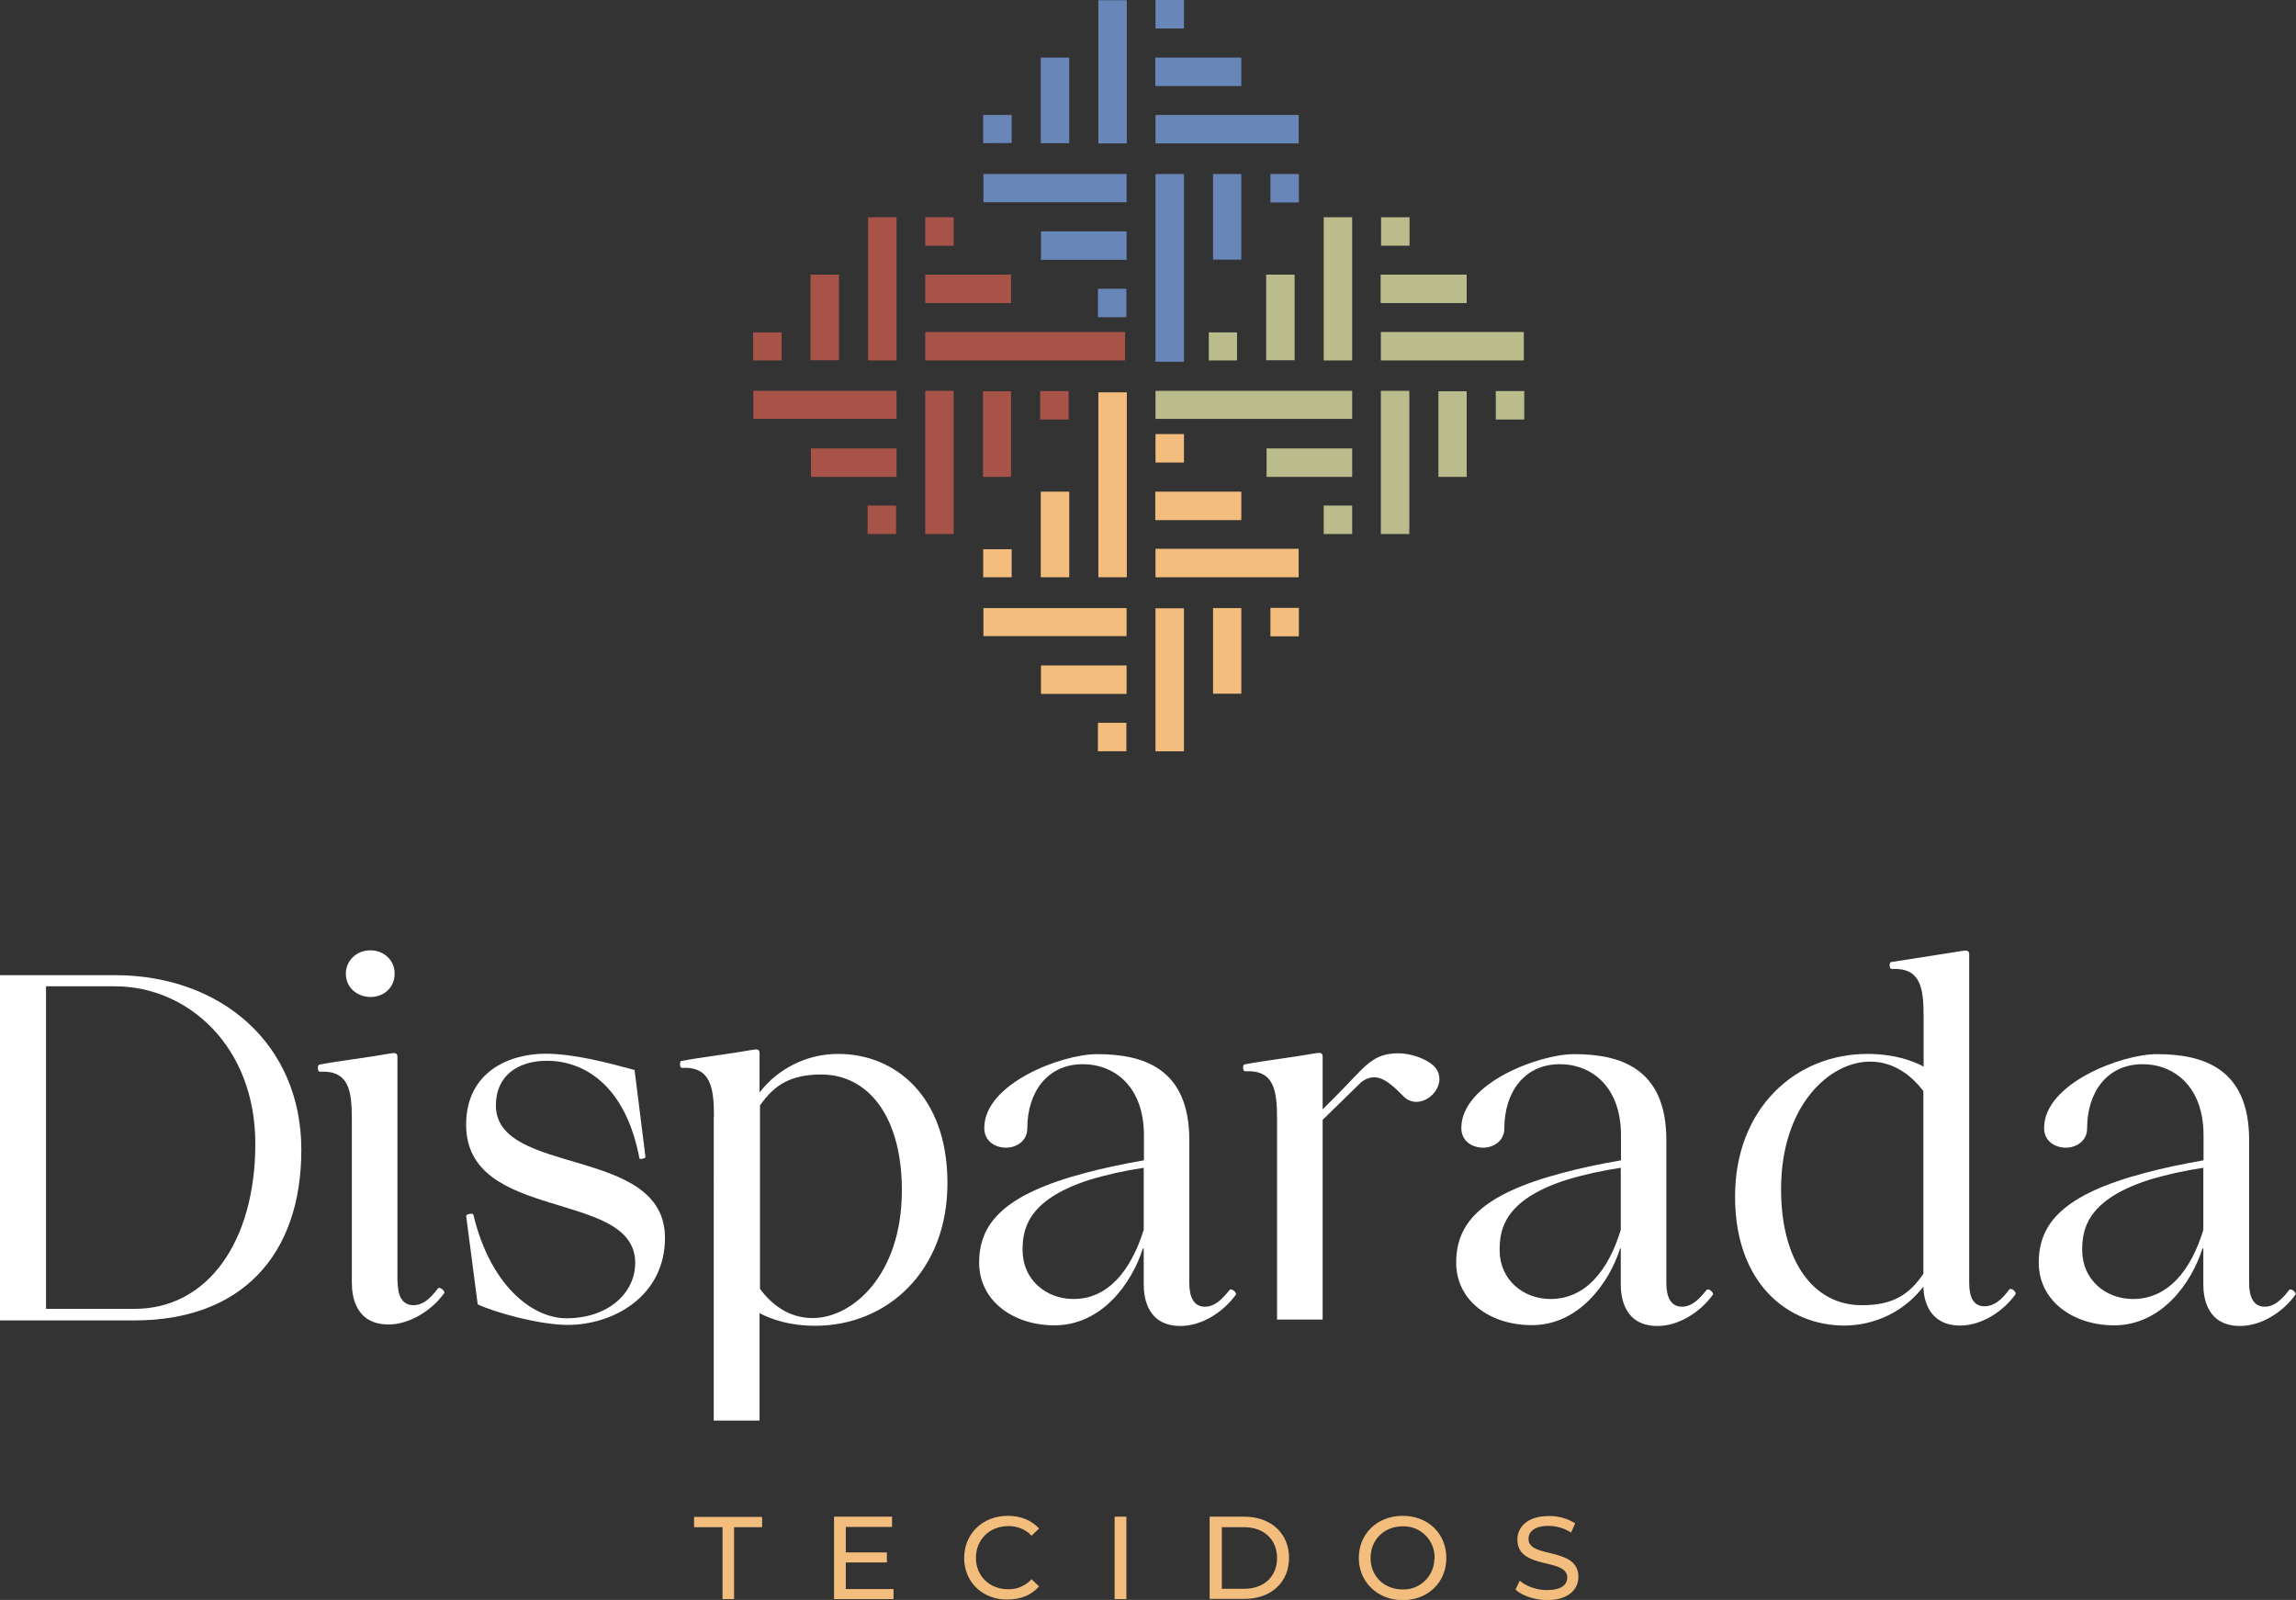 <?xml version="1.0" encoding="utf-8"?>
<!-- Generator: Adobe Illustrator 27.8.0, SVG Export Plug-In . SVG Version: 6.00 Build 0)  -->
<svg version="1.1" id="Layer_1" xmlns="http://www.w3.org/2000/svg" xmlns:xlink="http://www.w3.org/1999/xlink" x="0px" y="0px"
	 viewBox="0 0 1072.8 747.5" style="enable-background:new 0 0 1072.8 747.5;" xml:space="preserve">
<rect x="0" y="0" width="1072.8" height="747.5" fill="#333333" stroke="none"/>
<style type="text/css">
	.st0{fill:#F2BD7D;}
	.st1{fill:#BABD8B;}
	.st2{fill:#A75348;}
	.st3{fill:#6886B8;}
	.st4{fill:#FFFFFF;}
</style>
<path class="st0" d="M513.2,269.7v-86.4h13.3v86.4H513.2z"/>
<path class="st0" d="M526.4,284.1v13.1h-66.9v-13.1H526.4z"/>
<path class="st0" d="M539.9,269.7v-13.3h66.9v13.3L539.9,269.7z"/>
<path class="st0" d="M553.2,351h-13.3v-66.8h13.3L553.2,351z"/>
<path class="st0" d="M526.4,310.9v13.3h-40v-13.3H526.4z"/>
<path class="st0" d="M499.6,229.7v40h-13.3v-40H499.6z"/>
<path class="st0" d="M580,229.7V243h-40.2v-13.3H580z"/>
<path class="st0" d="M580,324.1h-13.2v-40H580V324.1z"/>
<path class="st0" d="M513,351v-13.3h13.3V351H513z"/>
<path class="st0" d="M539.9,202.8h13.3v13.3h-13.3V202.8z"/>
<path class="st0" d="M593.6,297.3V284h13.3v13.3H593.6z"/>
<path class="st0" d="M459.4,269.7v-13.1h13.3v13.1H459.4z"/>
<path class="st1" d="M618.5,168.4v-66.9h13.3v66.9H618.5z"/>
<path class="st1" d="M631.8,182.6v13.1h-91.9v-13.1H631.8z"/>
<path class="st1" d="M645.2,168.4v-13.3H712v13.3H645.2z"/>
<path class="st1" d="M658.5,249.5h-13.3v-66.9h13.3L658.5,249.5z"/>
<path class="st1" d="M631.8,209.5v13.3h-40v-13.3H631.8z"/>
<path class="st1" d="M604.9,128.3v40h-13.3v-40H604.9z"/>
<path class="st1" d="M685.3,128.3v13.3h-40.2v-13.3H685.3z"/>
<path class="st1" d="M685.3,222.8h-13.2v-40h13.2V222.8z"/>
<path class="st1" d="M618.5,249.5v-13.3h13.3v13.3H618.5z"/>
<path class="st1" d="M645.3,101.5h13.3v13.3h-13.3V101.5z"/>
<path class="st1" d="M698.9,196v-13.3h13.3V196H698.9z"/>
<path class="st1" d="M564.8,168.4v-13.1H578v13.1H564.8z"/>
<path class="st2" d="M405.6,168.4v-66.9h13.3v66.9H405.6z"/>
<path class="st2" d="M418.9,182.6v13.1H352v-13.1H418.9z"/>
<path class="st2" d="M432.3,168.4v-13.3h93.4v13.3H432.3z"/>
<path class="st2" d="M445.6,249.5h-13.3v-66.9h13.3V249.5z"/>
<path class="st2" d="M418.9,209.5v13.3h-40v-13.3H418.9z"/>
<path class="st2" d="M392,128.3v40h-13.3v-40H392z"/>
<path class="st2" d="M472.4,128.3v13.3h-40.1v-13.3H472.4z"/>
<path class="st2" d="M472.4,222.8h-13.1v-40h13.1V222.8z"/>
<path class="st2" d="M405.4,249.5v-13.3h13.3v13.3H405.4z"/>
<path class="st2" d="M432.3,101.5h13.3v13.3h-13.3V101.5z"/>
<path class="st2" d="M486,196v-13.3h13.3V196H486z"/>
<path class="st2" d="M351.9,168.4v-13.1h13.3v13.1H351.9z"/>
<path class="st3" d="M513.2,67V0.1h13.3V67H513.2z"/>
<path class="st3" d="M526.4,81.3v13.2h-66.9V81.3H526.4z"/>
<path class="st3" d="M539.9,67V53.7h66.9V67H539.9z"/>
<path class="st3" d="M553.2,169h-13.3V81.3h13.3L553.2,169z"/>
<path class="st3" d="M526.4,108.1v13.3h-40v-13.3H526.4z"/>
<path class="st3" d="M499.6,26.9v40h-13.3v-40H499.6z"/>
<path class="st3" d="M580,26.9v13.3h-40.2V26.9H580z"/>
<path class="st3" d="M580,121.3h-13.2v-40H580V121.3z"/>
<path class="st3" d="M513,148.2v-13.3h13.3v13.3H513z"/>
<path class="st3" d="M539.9,0h13.3v13.3h-13.3V0z"/>
<path class="st3" d="M593.6,94.6V81.3h13.3v13.3H593.6z"/>
<path class="st3" d="M459.4,66.9V53.7h13.3v13.1L459.4,66.9z"/>
<path class="st0" d="M337.4,713.5h-13.1v-4.8h31.8v4.8H343v33.6h-5.4v-33.6H337.4z"/>
<path class="st0" d="M417.5,742.3v4.8h-27.8v-38.5h27.1v4.8h-21.6v11.9h19.2v4.7h-19.2v12.4h22.3V742.3z"/>
<path class="st0" d="M450.5,727.9c0-11.3,8.6-19.7,20.4-19.7c5.9,0,11,2,14.6,5.9l-3.5,3.4c-2.8-3-6.8-4.6-10.9-4.5
	c-8.6,0-15.1,6.2-15.1,14.8s6.4,14.7,15.1,14.7c4.1,0.1,8.1-1.6,10.9-4.7l3.5,3.4c-3.5,4-8.6,6.1-14.7,6.1
	C459.2,747.5,450.5,739.2,450.5,727.9z"/>
<path class="st0" d="M520.8,708.6h5.5v38.5h-5.5V708.6z"/>
<path class="st0" d="M565.2,708.6h16.3c12.3,0,20.8,7.8,20.8,19.2s-8.3,19.2-20.8,19.2h-16.3V708.6z M581.2,742.3
	c9.5,0,15.5-5.8,15.5-14.4s-6.1-14.4-15.5-14.4h-10.3v28.8L581.2,742.3z"/>
<path class="st0" d="M634.9,727.9c0-11.3,8.6-19.7,20.5-19.7s20.4,8.3,20.4,19.7s-8.6,19.7-20.4,19.7S634.9,739,634.9,727.9z
	 M670.3,727.9c0.2-8-6.2-14.7-14.2-14.8c-0.2,0-0.5,0-0.7,0c-8.6,0-15,6.2-15,14.8s6.4,14.7,15,14.7c8,0.2,14.6-6.1,14.8-14.1
	C670.4,728.3,670.4,728.1,670.3,727.9L670.3,727.9z"/>
<path class="st0" d="M708.1,742.7l2-4.2c2.8,2.5,7.8,4.4,12.7,4.4c6.7,0,9.5-2.5,9.5-5.9c0-9.3-23.3-3.4-23.3-17.7
	c0-5.9,4.7-11,14.7-11c4.3-0.1,8.6,1.1,12.3,3.4l-1.9,4.3c-3.2-2-6.8-3.1-10.6-3.1c-6.5,0-9.3,2.7-9.3,6.1c0,9.3,23.3,3.5,23.3,17.7
	c0,5.9-4.7,10.9-14.8,10.9C717,747.5,711.2,745.5,708.1,742.7z"/>
<path class="st4" d="M53.7,455.6c49.5,0,87.1,32.1,87.1,81.6s-28.3,79.7-77.9,79.7H0V455.6H53.7z M21.5,611.5h41.4
	c34.1,0,56.4-31.4,56.4-77.2c0-45.4-31.5-73.5-65.6-73.5H21.5V611.5z"/>
<path class="st4" d="M185.8,598.8c0,6.5,2.1,11,7.4,11c4,0,7.4-2.5,11.4-7.8c0.7-1.1,3.4,1.1,3,2.1c-5.9,8.3-16.4,14.7-26,14.7
	c-15.3,0-17.2-12.9-17.2-19.4V523c0-13.6-1.4-23-15-22.3c-1.1,0-1.1-3-0.3-3.3c9.6-1.8,23.3-3.4,33.2-5.2c2.3-0.4,3.4-0.3,3.4,1.6
	v105L185.8,598.8z M161.6,454.9c0-5.8,4.7-10.9,11.4-10.9c6.5,0,11.4,4.7,11.4,10.9s-4.7,10.9-11.4,10.9
	C166.6,465.6,161.6,461.3,161.6,454.9z"/>
<path class="st4" d="M217.8,568c0-0.7,3.2-1.5,3.4-0.4c7.8,32.5,27.1,48.3,43.5,48.3c19.4,0,32.1-11.7,32.1-25.9
	c0-34.5-79-18.7-79-64.5c0-25.2,20.8-33.2,37-33.2c13.2,0,28.8,4.1,41.7,7.6l5.1,40.7c0,0.7-2.8,1.1-2.8,0.7
	c-6.6-34.8-26.3-45.7-43.3-45.7c-13.4,0-23.8,6.9-23.8,20.8c0,33.4,79,18.7,79,61.9c0,27.4-24.2,40.7-45.4,40.7
	c-13.2,0-34.1-5.8-42.1-9.6L217.8,568z"/>
<path class="st4" d="M333.6,521.9c0-13.6-1.4-23.7-15-23c-1.1,0-1.1-3-0.3-3.2c9.6-1.8,23.3-3.4,33.2-5.2c2.3-0.4,3.4-0.3,3.4,1.5
	v18.4c8.8-11.4,22.5-18.1,36.9-18c25.9,0,50.9,19.1,50.9,60.4c0,41-28.1,66.6-61.8,66.6c-12,0-20.5-3-26-5.9v50.2h-21.4V521.9z
	 M355.1,516.5v85.7c5.2,6.9,13.1,13.6,24.6,13.6c18.7,0,41.7-20.2,41.7-59.7c0-33.9-15.3-54.1-37.8-54.1
	C369.8,502.1,362,506.5,355.1,516.5L355.1,516.5z"/>
<path class="st4" d="M457.5,589.9c0-18,11-31.8,50-42c7.8-2.1,16.8-4,27-5.8v-11.7c0-22.6-13.6-33.2-28.6-33.2
	c-16.4,0-25.9,12.9-25.9,30c0,5.9-5.1,9-9.9,9c-5.1,0-10.2-3-10.2-9.2c0-20.8,36.2-34.5,52.7-34.5c21.5,0,43.1,6.5,43.1,40.1v66.9
	c0,6.5,2.1,11,7.3,11c4,0,7.3-2.5,11.5-7.8c0.7-1.1,3.4,1.1,3,2.1c-5.9,8.3-16.1,14.7-25.9,14.7c-15.3,0-17.2-12.9-17.2-19.4v-16.8
	h-0.4c-5.1,16.1-19.1,35.9-41.3,35.9C473.6,619.2,457.5,607.9,457.5,589.9z M534.4,574.6v-29c-8.8,1.3-17.4,3.2-25.9,5.8
	c-29,9.5-30.7,23.5-30.7,32.7c0,13.8,11,22.8,23.8,22.8C517.5,606.9,528.3,594,534.4,574.6z"/>
<path class="st4" d="M596.7,616.8v-94c0-13.6-1.4-23-15-22.3c-1.1,0-1.1-3-0.3-3.2c9.6-1.8,23.3-3.4,33.2-5.2
	c2.3-0.4,3.4-0.3,3.4,1.6v24.6l6.5-6.5c13.4-13.4,16.4-19.7,29-19.7c5.2,0,12.7,2.3,16.4,5.9c6.7,6.6-0.4,16.8-8.1,16.8
	c-2.2,0-4.4-0.9-5.9-2.5c-4.4-4.4-9-9-13.9-9c-2.7,0.1-5.1,1.3-6.9,3.2L618,523.2v93.3h-21.3V616.8z"/>
<path class="st4" d="M680.4,589.9c0-18,11-31.8,50-42c7.8-2.1,16.8-4,27-5.8v-11.7c0-22.6-13.6-33.2-28.6-33.2
	c-16.4,0-25.9,12.9-25.9,30c0,5.9-5.1,9-9.9,9c-5.1,0-10.2-3-10.2-9.2c0-20.8,36.2-34.5,52.7-34.5c21.5,0,43.1,6.5,43.1,40.1v66.9
	c0,6.5,2.1,11,7.3,11c4,0,7.3-2.5,11.5-7.8c0.7-1.1,3.4,1.1,3,2.1c-5.9,8.3-16.1,14.7-25.9,14.7c-15.3,0-17.2-12.9-17.2-19.4v-16.8
	H757c-5,15.8-19.1,35.8-41.1,35.8C696.5,619.2,680.4,607.9,680.4,589.9z M757.3,574.6v-29c-8.8,1.3-17.4,3.2-25.9,5.8
	c-29,9.5-30.7,23.5-30.7,32.7c0,13.8,11,22.8,23.8,22.8C740.5,606.9,751.4,594,757.3,574.6z"/>
<path class="st4" d="M810.7,559c0-41,28.1-66.6,61.8-66.6c12.2,0,20.8,3,26.3,5.9V475c0-13.6-1.4-23-15-22.3c-1.1,0-1.1-3-0.3-3.2
	l33.2-5.2c2.3-0.4,3.4-0.3,3.4,1.6v153.4c0,6.5,1.8,11,7.2,11c4,0,7.6-2.5,11.5-7.8c1-1.1,3.4,1.1,3,2.1
	c-5.9,8.3-16.1,14.7-25.9,14.7c-14.3,0-17.1-11.5-17.2-18.2c-8.8,11.5-22.5,18.2-37,18.2C835.9,619.3,810.7,600.2,810.7,559z
	 M832.2,555.6c0,33.9,15.3,54.2,37.7,54.2c13.9,0,21.9-4.4,28.8-14.7v-85.3c-5.2-6.9-13.4-13.8-24.9-13.8
	C855.2,495.9,832.2,516.1,832.2,555.6L832.2,555.6z"/>
<path class="st4" d="M952.6,589.9c0-18,11-31.8,50-42c7.8-2.1,16.8-4,27-5.8v-11.7c0-22.6-13.6-33.2-28.5-33.2
	c-16.4,0-25.9,12.9-25.9,30c0,5.9-5.1,9-9.9,9c-5.1,0-10.2-3-10.2-9.2c0-20.8,36.2-34.5,52.7-34.5c21.5,0,43.1,6.5,43.1,40.1v66.9
	c0,6.5,2.1,11,7.3,11c4,0,7.3-2.5,11.4-7.8c0.7-1.1,3.4,1.1,3,2.1c-5.9,8.3-16.1,14.7-25.9,14.7c-15.3,0-17.2-12.9-17.2-19.4v-16.8
	h-0.4c-5.1,16.1-19.1,35.9-41.3,35.9C968.8,619.2,952.6,607.9,952.6,589.9z M1029.5,574.6v-29c-8.8,1.3-17.4,3.2-25.9,5.8
	c-29,9.5-30.7,23.5-30.7,32.7c0,13.8,11,22.8,23.7,22.8C1012.7,606.9,1023.6,594,1029.5,574.6L1029.5,574.6z"/>
</svg>
